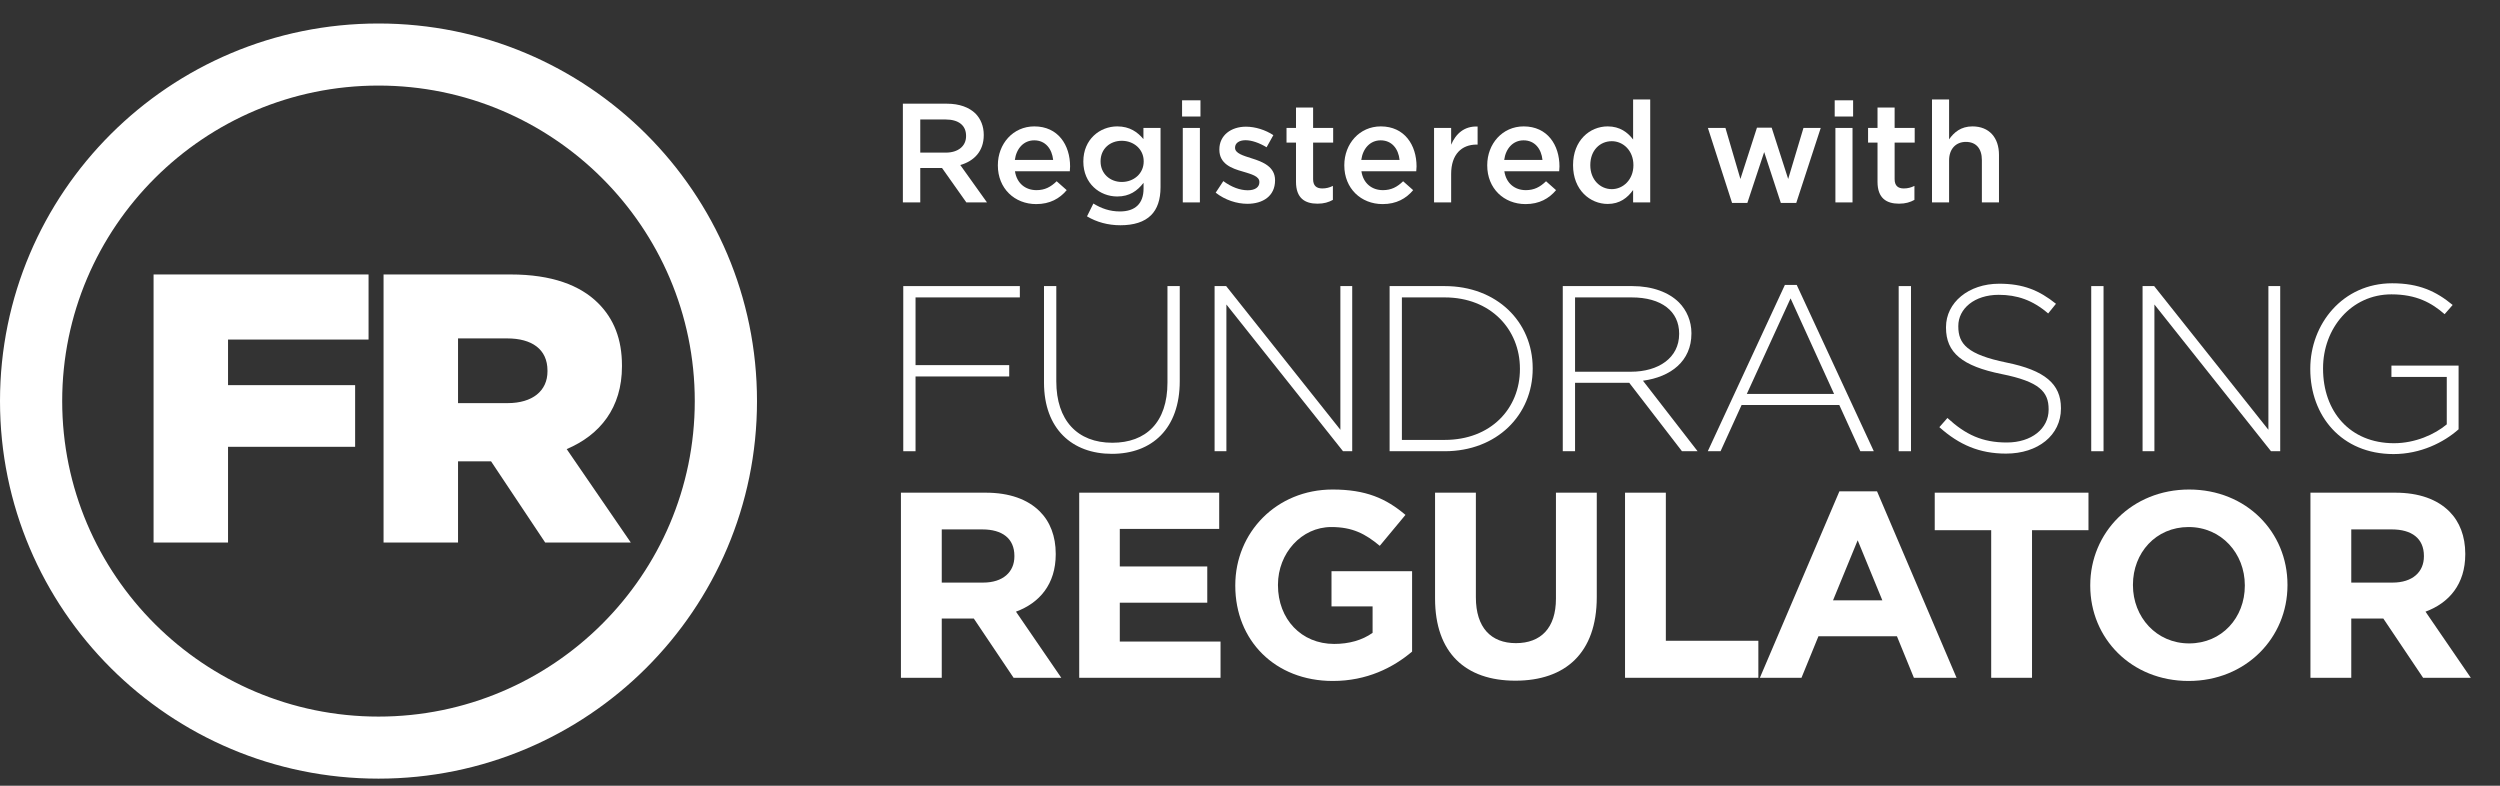 <?xml version="1.0" encoding="UTF-8"?> <svg xmlns="http://www.w3.org/2000/svg" width="140" height="44" viewBox="0 0 140 44" fill="none"><rect x="0" y="0" width="140" height="44" fill="#333333" stroke="none"/><g clip-path="url(#clip0_2064_116)"><path d="M21.195 1.316C9.488 1.316 0 10.782 0 22.46C0 34.138 9.488 43.604 21.195 43.604C32.902 43.604 42.392 34.138 42.392 22.46C42.392 10.782 32.902 1.316 21.195 1.316ZM21.195 4.792C30.961 4.792 38.907 12.718 38.907 22.46C38.907 32.203 30.961 40.129 21.195 40.129C11.429 40.129 3.483 32.203 3.483 22.46C3.483 12.718 11.429 4.792 21.195 4.792Z" fill="white"></path><path d="M8.6 15.37H20.639V19.015H12.77V21.568H19.887V25.021H12.77V30.382H8.6V15.37Z" fill="white"></path><path d="M28.424 22.575C29.821 22.575 30.659 21.889 30.659 20.796V20.753C30.659 19.552 29.778 18.951 28.402 18.951H25.65V22.575H28.424ZM21.479 15.37H28.596C30.897 15.37 32.487 15.971 33.497 16.978C34.378 17.857 34.83 18.994 34.83 20.474V20.517C34.83 22.833 33.605 24.356 31.735 25.149L35.325 30.382H30.53L27.5 25.835H25.65V30.382H21.479V15.37Z" fill="white"></path><path d="M50.583 16.021H57.111V16.655H51.27V20.447H56.516V21.082H51.27V25.269H50.583V16.021Z" fill="white"></path><path d="M58.464 21.425V16.021H59.153V21.358C59.153 23.539 60.332 24.794 62.292 24.794C64.173 24.794 65.378 23.658 65.378 21.425V16.021H66.066V21.346C66.066 24.001 64.517 25.415 62.265 25.415C60.04 25.415 58.464 24.015 58.464 21.425Z" fill="white"></path><path d="M68.017 16.021H68.665L75.061 24.067V16.021H75.724V25.269H75.209L68.678 17.052V25.269H68.017V16.021Z" fill="white"></path><path d="M80.904 24.635C83.486 24.635 85.116 22.879 85.116 20.672V20.646C85.116 18.451 83.486 16.655 80.904 16.655H78.506V24.635H80.904ZM77.818 16.021H80.904C83.817 16.021 85.831 18.017 85.831 20.62V20.646C85.831 23.248 83.817 25.269 80.904 25.269H77.818V16.021Z" fill="white"></path><path d="M91.33 20.817C92.879 20.817 94.032 20.038 94.032 18.703V18.678C94.032 17.435 93.051 16.655 91.37 16.655H88.203V20.817H91.33ZM87.515 16.021H91.408C92.549 16.021 93.462 16.378 94.018 16.932C94.456 17.369 94.72 17.989 94.72 18.651V18.678C94.72 20.223 93.568 21.108 92.006 21.32L95.065 25.269H94.19L91.238 21.438H88.203V25.269H87.515V16.021Z" fill="white"></path><path d="M102.708 22.059L100.272 16.709L97.822 22.059H102.708ZM99.954 15.955H100.616L104.933 25.269H104.179L103 22.679H97.53L96.351 25.269H95.636L99.954 15.955Z" fill="white"></path><path d="M107.016 16.021H106.326V25.269H107.016V16.021Z" fill="white"></path><path d="M108.604 23.921L109.056 23.407C110.075 24.344 111.015 24.78 112.379 24.78C113.77 24.78 114.723 24.001 114.723 22.944V22.917C114.723 21.94 114.208 21.372 112.101 20.949C109.877 20.5 108.976 19.747 108.976 18.347V18.32C108.976 16.946 110.233 15.888 111.956 15.888C113.306 15.888 114.194 16.259 115.135 17.012L114.697 17.554C113.824 16.801 112.949 16.51 111.929 16.51C110.565 16.51 109.665 17.289 109.665 18.254V18.281C109.665 19.258 110.167 19.853 112.365 20.303C114.511 20.738 115.413 21.503 115.413 22.851V22.878C115.413 24.372 114.128 25.402 112.339 25.402C110.856 25.402 109.717 24.914 108.604 23.921Z" fill="white"></path><path d="M117.798 16.021H117.109V25.269H117.798V16.021Z" fill="white"></path><path d="M119.984 16.021H120.633L127.03 24.067V16.021H127.692V25.269H127.176L120.647 17.052V25.269H119.984V16.021Z" fill="white"></path><path d="M129.376 20.672V20.646C129.376 18.148 131.19 15.864 133.96 15.864C135.469 15.864 136.422 16.312 137.349 17.078L136.899 17.594C136.172 16.96 135.323 16.484 133.92 16.484C131.668 16.484 130.091 18.386 130.091 20.62V20.646C130.091 23.038 131.588 24.82 134.065 24.82C135.243 24.82 136.342 24.332 137.019 23.764V21.108H133.92V20.474H137.681V24.041C136.847 24.78 135.548 25.428 134.039 25.428C131.112 25.428 129.376 23.275 129.376 20.672Z" fill="white"></path><path d="M55.054 32.625C56.167 32.625 56.806 32.033 56.806 31.158V31.129C56.806 30.151 56.123 29.647 55.01 29.647H52.738V32.625H55.054ZM50.452 27.59H55.202C56.523 27.59 57.547 27.959 58.23 28.641C58.809 29.218 59.121 30.033 59.121 31.01V31.04C59.121 32.714 58.215 33.765 56.895 34.253L59.432 37.956H56.761L54.534 34.639H52.738V37.956H50.452V27.59Z" fill="white"></path><path d="M60.436 27.59H68.275V29.619H62.708V31.722H67.607V33.751H62.708V35.927H68.35V37.956H60.436V27.59Z" fill="white"></path><path d="M69.176 32.803V32.773C69.176 29.826 71.477 27.413 74.624 27.413C76.495 27.413 77.622 27.915 78.706 28.834L77.267 30.566C76.464 29.9 75.751 29.514 74.55 29.514C72.886 29.514 71.566 30.981 71.566 32.743V32.773C71.566 34.668 72.872 36.06 74.713 36.06C75.545 36.06 76.286 35.852 76.865 35.439V33.958H74.564V31.988H79.077V36.489C78.009 37.393 76.54 38.134 74.639 38.134C71.403 38.134 69.176 35.867 69.176 32.803Z" fill="white"></path><path d="M80.363 33.514V27.59H82.649V33.454C82.649 35.143 83.496 36.016 84.89 36.016C86.286 36.016 87.133 35.172 87.133 33.527V27.59H89.419V33.438C89.419 36.578 87.652 38.118 84.861 38.118C82.07 38.118 80.363 36.564 80.363 33.514Z" fill="white"></path><path d="M91.002 27.59H93.287V35.883H98.468V37.956H91.002V27.59Z" fill="white"></path><path d="M105.411 33.618L104.03 30.256L102.65 33.618H105.411ZM103.006 27.515H105.114L109.567 37.956H107.178L106.228 35.63H101.833L100.883 37.956H98.553L103.006 27.515Z" fill="white"></path><path d="M111.507 29.691H108.345V27.59H116.955V29.691H113.793V37.956H111.507V29.691Z" fill="white"></path><path d="M125.71 32.803V32.773C125.71 30.996 124.402 29.514 122.561 29.514C120.721 29.514 119.445 30.966 119.445 32.743V32.773C119.445 34.55 120.752 36.031 122.591 36.031C124.433 36.031 125.71 34.58 125.71 32.803ZM117.054 32.803V32.773C117.054 29.826 119.385 27.413 122.591 27.413C125.799 27.413 128.099 29.797 128.099 32.743V32.773C128.099 35.719 125.768 38.134 122.561 38.134C119.356 38.134 117.054 35.749 117.054 32.803Z" fill="white"></path><path d="M133.986 32.625C135.1 32.625 135.739 32.033 135.739 31.158V31.129C135.739 30.151 135.056 29.647 133.941 29.647H131.671V32.625H133.986ZM129.385 27.59H134.135C135.456 27.59 136.48 27.959 137.163 28.641C137.742 29.218 138.055 30.033 138.055 31.01V31.04C138.055 32.714 137.149 33.765 135.828 34.253L138.365 37.956H135.694L133.467 34.639H131.671V37.956H129.385V27.59Z" fill="white"></path><path d="M52.959 8.547C53.656 8.547 54.1 8.184 54.1 7.623V7.606C54.1 7.015 53.673 6.691 52.951 6.691H51.535V8.547H52.959ZM50.561 5.807H53.031C53.728 5.807 54.273 6.012 54.629 6.36C54.922 6.66 55.09 7.07 55.09 7.551V7.568C55.09 8.476 54.543 9.021 53.776 9.242L55.271 11.335H54.115L52.753 9.407H51.535V11.335H50.561V5.807Z" fill="white"></path><path d="M58.977 8.957C58.912 8.341 58.548 7.859 57.916 7.859C57.329 7.859 56.918 8.311 56.831 8.957H58.977ZM55.88 9.265V9.25C55.88 8.057 56.728 7.078 57.923 7.078C59.253 7.078 59.925 8.121 59.925 9.322C59.925 9.407 59.918 9.495 59.91 9.59H56.838C56.941 10.268 57.425 10.648 58.042 10.648C58.508 10.648 58.842 10.473 59.173 10.15L59.736 10.648C59.34 11.121 58.794 11.429 58.026 11.429C56.815 11.429 55.88 10.553 55.88 9.265Z" fill="white"></path><path d="M64.047 9.044V9.029C64.047 8.349 63.485 7.884 62.82 7.884C62.154 7.884 61.632 8.341 61.632 9.029V9.044C61.632 9.724 62.163 10.19 62.82 10.19C63.485 10.19 64.047 9.724 64.047 9.044ZM60.872 12.116L61.229 11.398C61.68 11.674 62.147 11.841 62.716 11.841C63.573 11.841 64.039 11.398 64.039 10.56V10.237C63.691 10.688 63.255 11.003 62.567 11.003C61.585 11.003 60.667 10.276 60.667 9.052V9.037C60.667 7.804 61.592 7.078 62.567 7.078C63.27 7.078 63.706 7.401 64.032 7.789V7.165H64.99V10.482C64.99 11.185 64.807 11.706 64.458 12.053C64.079 12.432 63.493 12.614 62.741 12.614C62.051 12.614 61.411 12.439 60.872 12.116Z" fill="white"></path><path d="M66.236 7.165H67.194V11.335H66.236V7.165ZM66.196 5.617H67.226V6.525H66.196V5.617Z" fill="white"></path><path d="M68.078 10.79L68.506 10.142C68.965 10.482 69.447 10.655 69.876 10.655C70.287 10.655 70.525 10.482 70.525 10.205V10.19C70.525 9.865 70.081 9.755 69.59 9.605C68.973 9.432 68.284 9.179 68.284 8.381V8.366C68.284 7.576 68.941 7.094 69.773 7.094C70.295 7.094 70.866 7.276 71.308 7.568L70.929 8.247C70.525 8.002 70.097 7.852 69.748 7.852C69.377 7.852 69.163 8.026 69.163 8.263V8.279C69.163 8.587 69.615 8.714 70.106 8.871C70.715 9.06 71.403 9.337 71.403 10.087V10.103C71.403 10.98 70.723 11.413 69.851 11.413C69.259 11.413 68.602 11.201 68.078 10.79Z" fill="white"></path><path d="M72.576 10.182V7.986H72.045V7.165H72.576V6.02H73.534V7.165H74.657V7.986H73.534V10.032C73.534 10.403 73.724 10.553 74.048 10.553C74.261 10.553 74.452 10.505 74.642 10.41V11.193C74.404 11.326 74.143 11.406 73.779 11.406C73.075 11.406 72.576 11.098 72.576 10.182Z" fill="white"></path><path d="M78.377 8.957C78.314 8.341 77.949 7.859 77.316 7.859C76.73 7.859 76.319 8.311 76.231 8.957H78.377ZM75.281 9.265V9.25C75.281 8.057 76.128 7.078 77.324 7.078C78.653 7.078 79.327 8.121 79.327 9.322C79.327 9.407 79.318 9.495 79.31 9.59H76.239C76.341 10.268 76.825 10.648 77.442 10.648C77.91 10.648 78.242 10.473 78.575 10.15L79.137 10.648C78.741 11.121 78.194 11.429 77.427 11.429C76.216 11.429 75.281 10.553 75.281 9.265Z" fill="white"></path><path d="M80.307 7.165H81.264V8.104C81.527 7.481 82.009 7.054 82.746 7.086V8.096H82.691C81.851 8.096 81.264 8.642 81.264 9.747V11.335H80.307V7.165Z" fill="white"></path><path d="M86.379 8.957C86.317 8.341 85.953 7.859 85.319 7.859C84.734 7.859 84.321 8.311 84.235 8.957H86.379ZM83.285 9.265V9.25C83.285 8.057 84.132 7.078 85.326 7.078C86.657 7.078 87.33 8.121 87.33 9.322C87.33 9.407 87.322 9.495 87.314 9.59H84.243C84.346 10.268 84.828 10.648 85.446 10.648C85.913 10.648 86.246 10.473 86.578 10.15L87.139 10.648C86.743 11.121 86.198 11.429 85.429 11.429C84.218 11.429 83.285 10.553 83.285 9.265Z" fill="white"></path><path d="M91.471 9.257V9.242C91.471 8.436 90.9 7.907 90.26 7.907C89.602 7.907 89.057 8.413 89.057 9.242V9.257C89.057 10.063 89.611 10.592 90.26 10.592C90.9 10.592 91.471 10.055 91.471 9.257ZM88.091 9.257V9.242C88.091 7.859 89.032 7.078 90.03 7.078C90.719 7.078 91.154 7.418 91.454 7.812V5.57H92.412V11.335H91.454V10.64C91.146 11.073 90.712 11.421 90.03 11.421C89.047 11.421 88.091 10.64 88.091 9.257Z" fill="white"></path><path d="M95.642 7.165H96.625L97.463 10.023L98.39 7.148H99.213L100.138 10.023L100.994 7.165H101.961L100.59 11.366H99.727L98.794 8.516L97.851 11.366H96.996L95.642 7.165Z" fill="white"></path><path d="M102.783 7.165H103.741V11.335H102.783V7.165ZM102.743 5.617H103.774V6.525H102.743V5.617Z" fill="white"></path><path d="M105.141 10.182V7.986H104.612V7.165H105.141V6.02H106.099V7.165H107.223V7.986H106.099V10.032C106.099 10.403 106.29 10.553 106.613 10.553C106.828 10.553 107.017 10.505 107.208 10.41V11.193C106.97 11.326 106.709 11.406 106.345 11.406C105.64 11.406 105.141 11.098 105.141 10.182Z" fill="white"></path><path d="M108.192 5.57H109.149V7.804C109.418 7.418 109.806 7.078 110.456 7.078C111.397 7.078 111.943 7.709 111.943 8.674V11.335H110.985V8.966C110.985 8.318 110.661 7.946 110.09 7.946C109.536 7.946 109.149 8.334 109.149 8.982V11.335H108.192V5.57Z" fill="white"></path></g><defs><clipPath id="clip0_2064_116"><rect width="140" height="43" fill="white" transform="translate(0 0.726)"></rect></clipPath></defs></svg> 